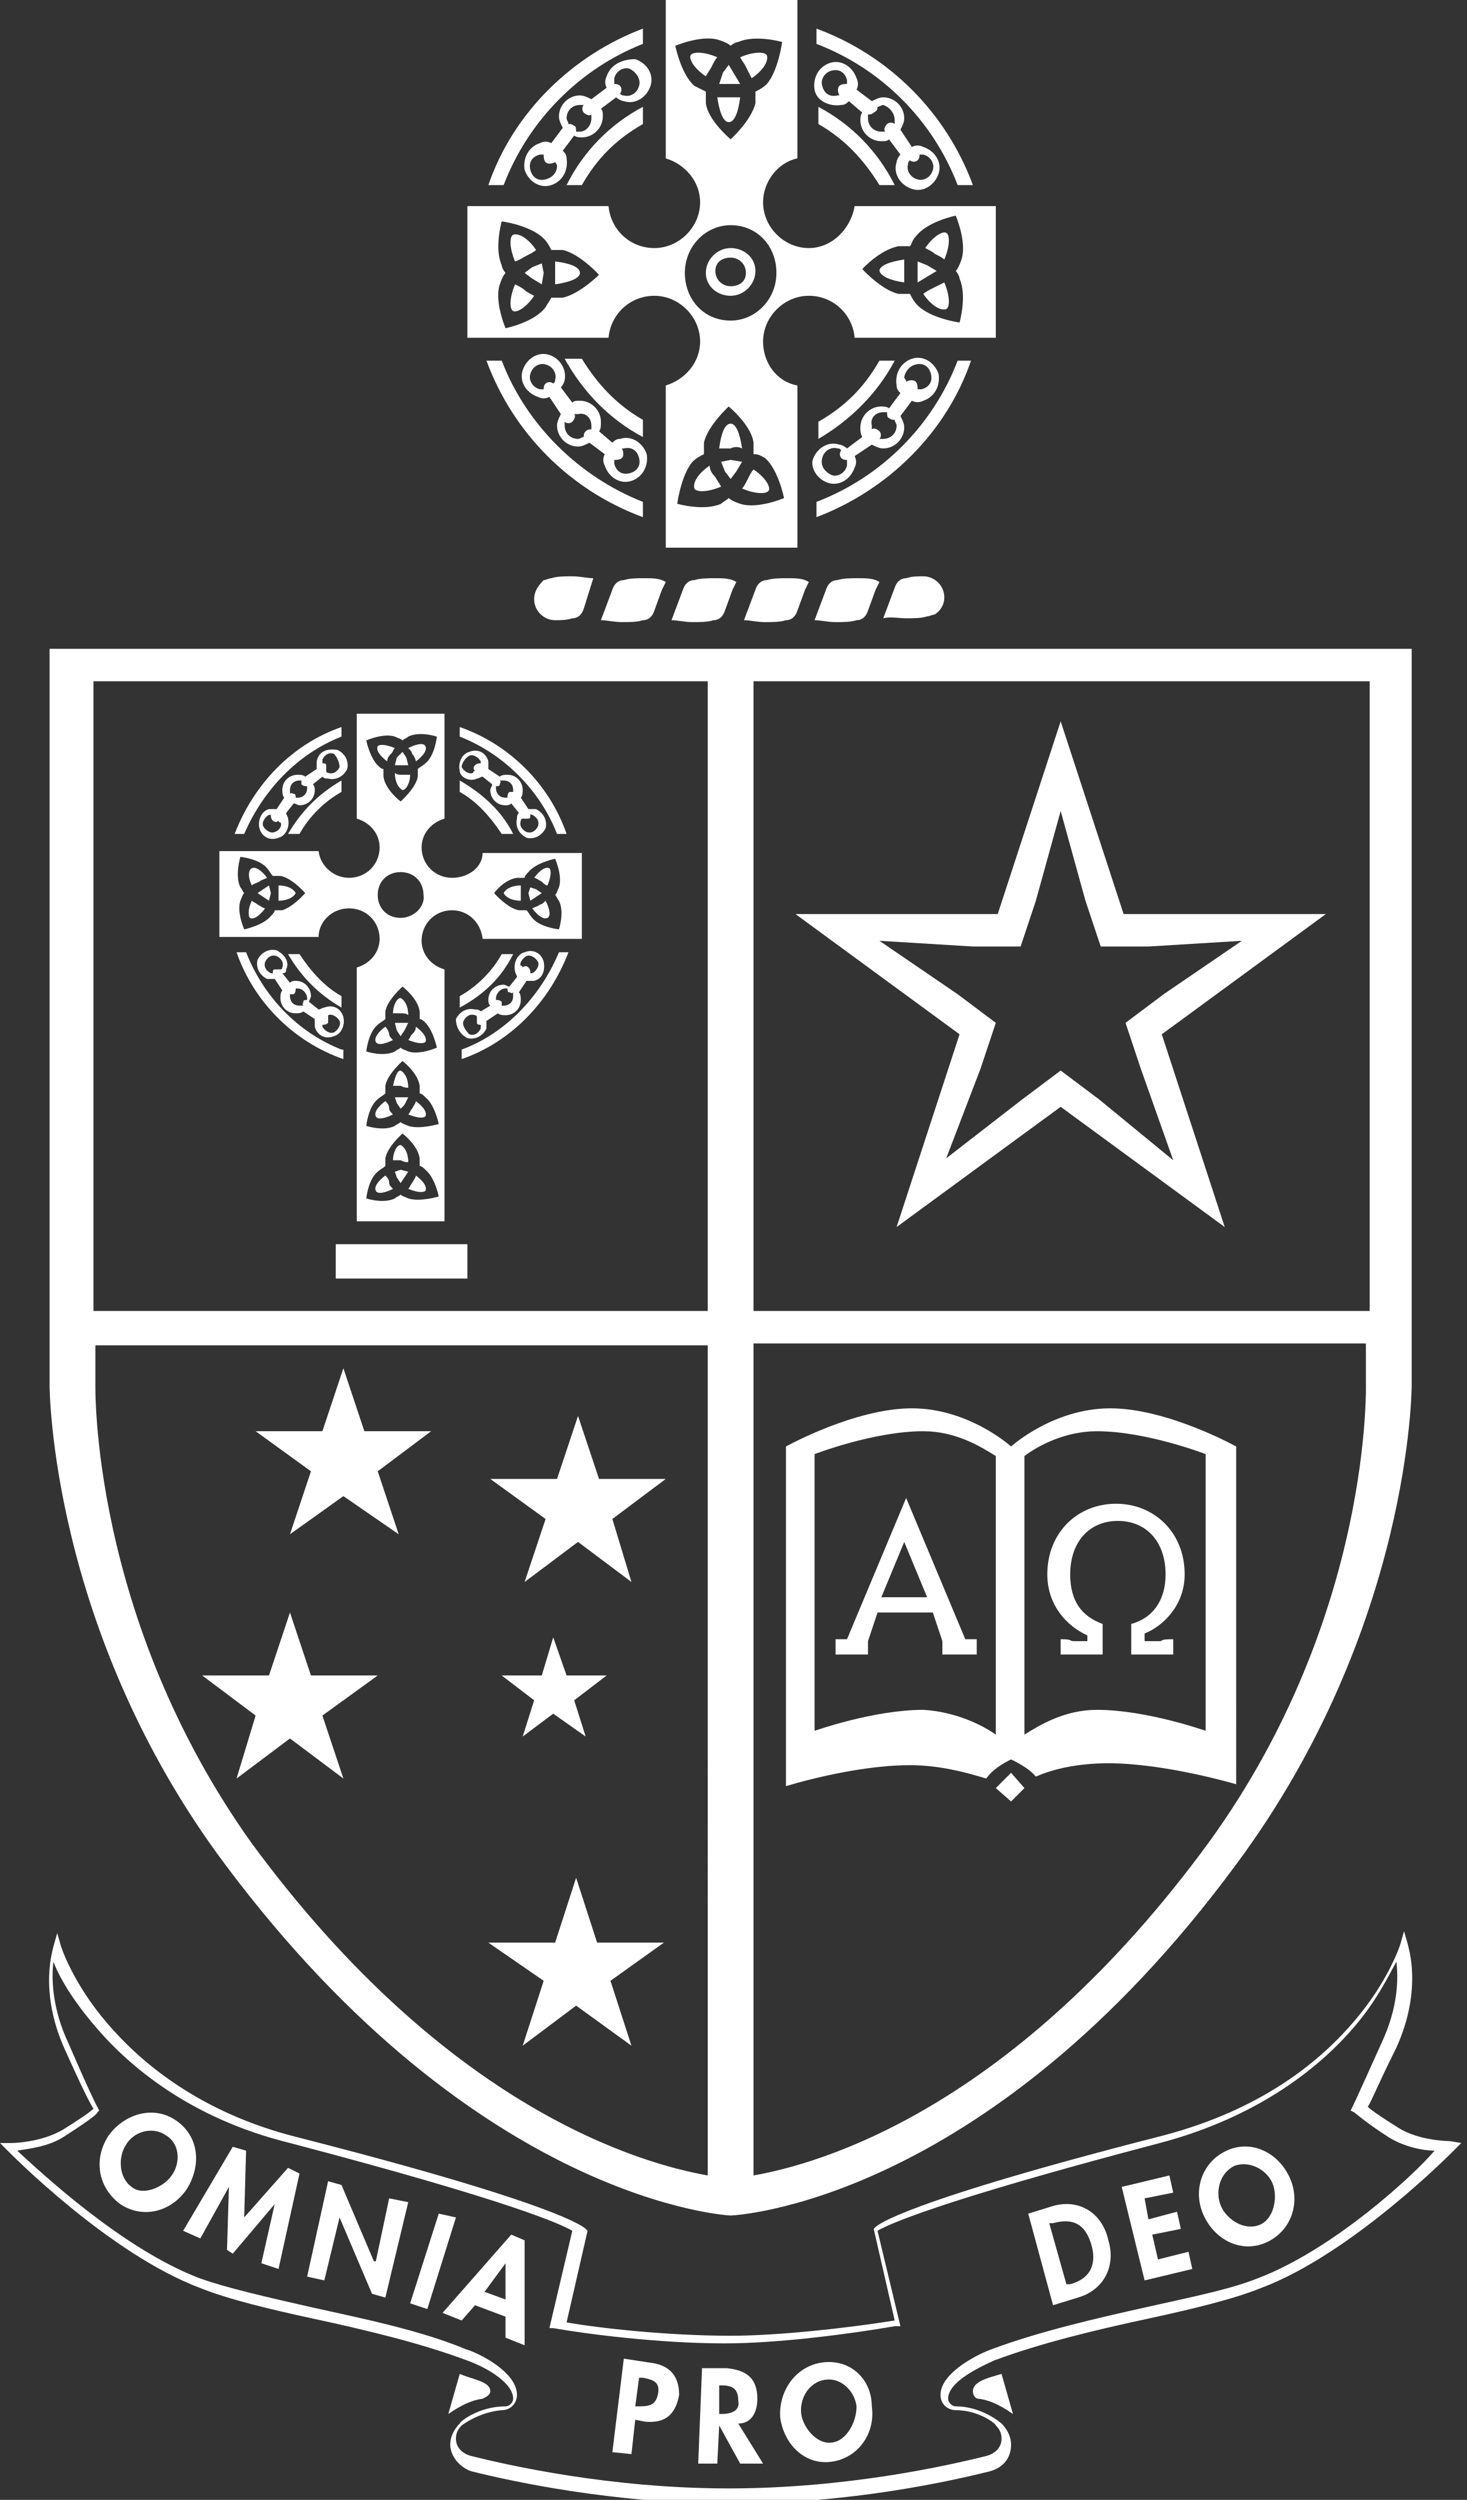 <?xml version="1.0" encoding="UTF-8"?>
<svg xmlns="http://www.w3.org/2000/svg" xmlns:xlink="http://www.w3.org/1999/xlink" version="1.1" id="Layer_1" x="0px" y="0px" viewBox="0 0 76.9 131" style="enable-background:new 0 0 76.9 131;" xml:space="preserve">
<rect x="0" y="0" width="76.9" height="131" fill="#333333" stroke="none"/>
<style type="text/css">
	.st0{fill-rule:evenodd;clip-rule:evenodd;fill:#FFFFFF;}
</style>
<g id="Homepage" transform="translate(-958, -8379)">
	<g id="Group-48" transform="translate(0, 5471)">
		<g id="Group" transform="translate(0, 2371)">
			<g id="Page-1" transform="translate(958, 537)">
				<path id="Fill-1" class="st0" d="M53.7,90.9c0.8-0.5,2.1-1.3,3.8-1.3c2.6,0,5.7,1.1,5.7,1.1V76.2c0,0-3.1-1.2-5.7-1.2      c-1.6,0-3,0.7-3.8,1.3V90.9z M52.2,90.9V76.3c-0.8-0.5-2.1-1.3-3.8-1.3c-2.6,0-5.7,1.2-5.7,1.2v14.5c0,0,3.1-1.1,5.7-1.1      C50.1,89.7,51.5,90.4,52.2,90.9z M64.8,93.5c0,0-3.7-1.1-6.7-1.1c-1.6,0-2.9,0.3-3.8,0.7c-0.4-0.5-1.3-0.9-1.3-0.9      s-0.9,0.4-1.3,1c-1-0.3-2.4-0.7-4-0.7c-3,0-6.5,1.1-6.5,1.1V75.8c0,0,3.6-2,6.6-2c3,0,5.2,2,5.2,2s2.2-2,5.2-2c3,0,6.6,2,6.6,2      V93.5z"></path>
				<path id="Fill-3" class="st0" d="M65.9,119.4c-1.5,0.6-3.6,1-5.8,1.5c-2.7,0.6-5.7,1.3-8.1,2.2c-0.6,0.2-2.7,1.2-2.7,2.4      c0,0.5,0.4,0.8,0.8,0.8c1.2,0,2.1,0.7,2.1,0.8c0.2,0.2,0.3,0.4,0.3,0.7c0,0.5-0.4,0.8-0.8,0.9c-2,0.5-7.3,1.7-13.5,1.7      c-6.2,0-11.5-1.2-13.5-1.7c-0.4-0.1-0.8-0.4-0.8-0.9c0-0.3,0.1-0.5,0.3-0.7c0,0,0.9-0.7,2.1-0.8c0.5,0,0.8-0.4,0.8-0.8      c0-1.2-2-2.2-2.7-2.4c-2.4-1-5.4-1.6-8.1-2.2c-2.2-0.5-4.4-1-5.8-1.5c-4-1.5-8.3-5.5-9.6-6.7c0.6-0.1,1.6-0.2,2.4-0.7      c1.1-0.7,1.8-1.2,1.8-1.3l0.1-0.1l-0.1-0.2c0,0-0.2-0.3-1.5-3.3c-0.9-1.9-0.9-3.5-0.8-4.3c0.3,0.8,1,2,2.2,3.4      c1.7,2,4.9,4.8,10.2,6.1c11.8,3.1,14.3,4.3,14.8,4.6l-1.2,5.1l0.2,0c1.7,0.3,5.5,0.8,9,0.8c2.8,0,6.6-0.5,8.9-0.9l0.3,0l-1.2-5      c0.5-0.3,3-1.5,14.8-4.6c5.3-1.4,8.5-4.1,10.2-6.1c1.2-1.4,1.8-2.7,2.2-3.4c0.1,0.9,0.1,2.4-0.8,4.3c-1.3,2.9-1.5,3.3-1.5,3.3      l-0.1,0.2l0.2,0.1c0,0,0.7,0.6,1.8,1.3c0.8,0.5,1.8,0.7,2.4,0.7C74.2,113.9,69.9,117.9,65.9,119.4L65.9,119.4z M76,112.2      c0,0-1.6,0-2.7-0.7c-0.8-0.5-1.4-0.9-1.6-1.1c0.2-0.3,0.5-1.1,1.5-3.1c1.4-3.1,0.6-5.3,0.6-5.4l-0.2-0.7l-0.2,0.7      c0,0-0.6,1.9-2.4,4c-1.7,2-4.7,4.6-10,6c-13.7,3.5-15,4.7-15.1,4.8l-0.1,0.1l1.1,4.8c-2.5,0.4-6.1,0.8-8.6,0.8      c-3.3,0-6.9-0.4-8.6-0.7l1.1-4.8l-0.1-0.1c-0.1-0.1-1.4-1.3-15.1-4.8c-5.2-1.3-8.3-4-10-6c-1.8-2.1-2.4-4-2.4-4l-0.2-0.7      l-0.2,0.7c0,0.1-0.8,2.3,0.6,5.4c0.9,2,1.3,2.8,1.5,3.1c-0.2,0.2-0.8,0.6-1.6,1.1c-1.2,0.7-2.7,0.7-2.7,0.7l-0.6,0l0.4,0.4      c0.1,0.1,5.3,5.4,10.1,7.2c1.5,0.6,3.6,1.1,5.9,1.6c2.8,0.6,5.7,1.3,8.1,2.2c1.1,0.4,2.4,1.2,2.4,2c0,0.2-0.2,0.4-0.4,0.4      c-1.4,0-2.4,0.8-2.4,0.9c-0.3,0.3-0.5,0.7-0.5,1.1c0,0.6,0.5,1.2,1.1,1.4c2,0.5,7.4,1.7,13.6,1.7c6.3,0,11.6-1.2,13.6-1.7      c0.7-0.2,1.1-0.7,1.1-1.4c0-0.4-0.2-0.8-0.5-1.1c0,0-1-0.9-2.4-0.9c-0.2,0-0.4-0.2-0.4-0.4c0-0.8,1.3-1.5,2.4-2      c2.4-0.9,5.3-1.6,8.1-2.2c2.3-0.5,4.4-1,5.9-1.6c4.8-1.8,10.1-7.2,10.1-7.2l0.4-0.4L76,112.2z"></path>
				<path id="Fill-6" class="st0" d="M46.2,83.7l1.2-2.9l1.2,2.9H46.2z M44.4,85.9h-0.6v0.8h1.7V86l0.5-1.5h2.9l0.5,1.5v0.7h1.8      v-0.8h-0.6l-3.1-7.4L44.4,85.9z"></path>
				<polygon id="Fill-8" class="st0" points="29.7,87.8 29,85.8 28.4,87.8 26.3,87.8 28,89.1 27.4,91 29,89.8 30.7,91 30.1,89.1       31.8,87.8     "></polygon>
				<path id="Fill-10" class="st0" d="M59,53.6l0.8,2.4l1.7,4.8l-3.9-3.2l-2-1.5l-2,1.5l-4,3.1l1.8-4.7l0.8-2.4l-2-1.5l-4.1-2.8      l4.9,0.3l2.5,0l0.8-2.4l1.3-4.7l1.3,4.7l0.8,2.4h2.5l4.9-0.3L61,52.1L59,53.6z M58.9,47.9l-3.3-10.1l-3.3,10.1l-10.6,0l8.6,6.3      L47,64.3l8.6-6.3l8.6,6.3l-3.3-10.1l8.6-6.3H58.9z"></path>
				<polygon id="Fill-12" class="st0" points="52.2,93.7 53,94.4 53.7,93.7 53,92.9     "></polygon>
				<path id="Fill-14" class="st0" d="M47.5,32.4c0.4,0,0.8,0,1.1-0.1c0.1,0,0.3-0.1,0.4-0.1c0.3-0.2,0.5-0.5,0.5-0.9      c0-0.6-0.5-1.1-1.1-1.1c-0.3,0-0.6,0-0.9,0.1c-0.3,0-0.5,0.2-0.6,0.5l0,0v0l-0.6,1.6h0l0,0C46.7,32.3,47.1,32.4,47.5,32.4"></path>
				<path id="Fill-16" class="st0" d="M33.8,30.3c-0.4,0-0.8,0-1.1,0.1c-0.3,0-0.5,0.2-0.6,0.5l0,0v0l-0.6,1.6h0l0,0      c0.3,0,0.7,0.1,1.1,0.1c0.4,0,0.8,0,1.1-0.1c0.3,0,0.5-0.2,0.6-0.5l0.4-1.1c0,0,0,0,0,0l0.2-0.4h0l0,0      C34.6,30.3,34.2,30.3,33.8,30.3"></path>
				<path id="Fill-18" class="st0" d="M37.5,30.3c-0.4,0-0.8,0-1.1,0.1c-0.3,0-0.5,0.2-0.6,0.5l0,0v0l-0.6,1.6h0l0,0      c0.3,0,0.7,0.1,1.1,0.1c0.4,0,0.8,0,1.1-0.1c0.3,0,0.5-0.2,0.6-0.5l0.4-1.1c0,0,0,0,0,0l0.2-0.4h0l0,0      C38.3,30.3,37.9,30.3,37.5,30.3"></path>
				<path id="Fill-20" class="st0" d="M41.3,30.3c-0.4,0-0.8,0-1.1,0.1c-0.3,0-0.5,0.2-0.6,0.5l0,0v0l-0.6,1.6h0l0,0      c0.3,0,0.7,0.1,1.1,0.1c0.4,0,0.8,0,1.1-0.1c0.3,0,0.5-0.2,0.6-0.5l0.4-1.1c0,0,0,0,0,0l0.2-0.4h0l0,0      C42.1,30.3,41.7,30.3,41.3,30.3"></path>
				<path id="Fill-22" class="st0" d="M45,30.3c-0.4,0-0.8,0-1.1,0.1c-0.3,0-0.5,0.2-0.6,0.5l0,0v0l-0.6,1.6h0l0,0      c0.3,0,0.7,0.1,1.1,0.1c0.4,0,0.8,0,1.1-0.1c0.3,0,0.5-0.2,0.6-0.5l0.4-1.1c0,0,0,0,0,0l0.2-0.4h0l0,0      C45.8,30.3,45.4,30.3,45,30.3"></path>
				<path id="Fill-24" class="st0" d="M31.1,30.3L31.1,30.3L31.1,30.3c-0.3,0-0.7-0.1-1.1-0.1c-0.4,0-0.8,0-1.1,0.1      c-0.1,0-0.3,0.1-0.4,0.1C28.2,30.7,28,31,28,31.4c0,0.6,0.5,1.1,1.1,1.1c0.3,0,0.6,0,0.9-0.1c0.3,0,0.5-0.2,0.6-0.5l0,0v0      L31.1,30.3z"></path>
				<path id="Fill-26" class="st0" d="M62.1,82.5c0-2.2-1.6-3.7-3.6-3.7c-2,0-3.6,1.5-3.6,3.7c0,1.6,1,2.7,2.1,3.2V86      c-0.1,0-0.7,0-0.7,0c-0.3,0,0-0.1-0.7-0.1v0.8h2.2v-1.6c-1.1-0.4-1.7-1.2-1.7-2.6c0-1.7,1-2.8,2.5-2.8c1.5,0,2.5,1.1,2.5,2.8      c0,1.4-0.7,2.3-1.8,2.6v1.6h2.2v-0.8c-0.8,0-0.5,0.1-0.7,0.1c-0.1,0-0.6,0-0.8,0v-0.4C61,85.2,62.1,84.1,62.1,82.5"></path>
				<polygon id="Fill-28" class="st0" points="15.2,80.4 18,78.4 20.9,80.4 19.8,77.1 22.6,75 19.1,75 18,71.7 16.9,75 13.4,75       16.3,77.1     "></polygon>
				<polygon id="Fill-30" class="st0" points="27.5,82.9 30.3,80.8 33.1,82.9 32.1,79.6 34.9,77.5 31.4,77.5 30.3,74.2 29.2,77.5       25.7,77.5 28.6,79.6     "></polygon>
				<polygon id="Fill-32" class="st0" points="15.2,91.1 18,93.2 16.9,89.9 19.8,87.8 16.3,87.8 15.2,84.5 14.1,87.8 10.6,87.8       13.4,89.9 12.4,93.2     "></polygon>
				<polygon id="Fill-34" class="st0" points="27.4,107.2 30.2,105.1 33.1,107.2 32,103.8 34.8,101.8 31.3,101.8 30.2,98.4       29.1,101.8 25.6,101.8 28.5,103.8     "></polygon>
				<path id="Fill-36" class="st0" d="M25.7,125.3c0-0.5-0.9-0.6-1.6-0.9l-0.6,2.1c0.3-0.2,1-0.7,1.8-0.8      C25.5,125.6,25.7,125.5,25.7,125.3"></path>
				<path id="Fill-38" class="st0" d="M51,125.3c0,0.2,0.1,0.4,0.3,0.4c0.8,0.1,1.5,0.6,1.8,0.8l-0.6-2.1      C51.8,124.6,51,124.8,51,125.3"></path>
				<path id="Fill-40" class="st0" d="M38.3,13.5c0.4,0,0.8,0.3,0.8,0.8S38.7,15,38.3,15c-0.4,0-0.8-0.3-0.8-0.8      S37.9,13.5,38.3,13.5 M38.3,15.5c0.7,0,1.3-0.6,1.3-1.3S39,13,38.3,13c-0.7,0-1.3,0.6-1.3,1.3S37.6,15.5,38.3,15.5"></path>
				<path id="Fill-42" class="st0" d="M33.5,4.5C33.4,4.9,33,5.1,32.7,5c-0.1,0-0.1,0-0.2-0.1c0.1-0.1,0.1-0.3,0-0.4      c-0.1-0.1-0.2-0.1-0.3-0.1c0-0.1,0-0.2,0-0.3c0.1-0.4,0.5-0.6,0.8-0.5C33.4,3.8,33.6,4.2,33.5,4.5 M30.4,6.9c-0.1,0-0.1,0-0.2,0      c0-0.1,0-0.3-0.1-0.3c-0.1-0.1-0.2-0.1-0.3-0.1c0-0.1-0.1-0.2-0.1-0.3c0-0.4,0.3-0.7,0.7-0.7c0.1,0,0.1,0,0.2,0      c-0.1,0.1-0.1,0.3,0,0.4c0.1,0.1,0.3,0.2,0.4,0.1c0,0.1,0,0.1,0,0.2C31,6.6,30.7,6.9,30.4,6.9 M28.6,9.4      c-0.4,0.1-0.7-0.1-0.8-0.5c-0.1-0.4,0.1-0.7,0.5-0.8c0.1,0,0.1,0,0.2,0c0,0.1,0,0.3,0.1,0.4c0.1,0.1,0.3,0.1,0.5,0      c0,0,0.1,0.1,0.1,0.2C29.2,9,29,9.3,28.6,9.4 M31.8,4c-0.1,0.2-0.1,0.4,0,0.6l-0.8,0.6c-0.2-0.1-0.4-0.2-0.6-0.2      c-0.6,0-1.1,0.5-1.1,1.1c0,0.2,0.1,0.4,0.2,0.6l-0.6,0.8c-0.2-0.1-0.4-0.1-0.6,0c-0.6,0.2-0.9,0.8-0.8,1.4      c0.2,0.6,0.8,1,1.4,0.8c0.6-0.2,0.9-0.8,0.8-1.4c0-0.2-0.1-0.3-0.2-0.4l0.6-0.8c0.1,0.1,0.3,0.1,0.4,0.1c0.6,0,1.1-0.5,1.1-1.1      c0-0.2,0-0.3-0.1-0.4l0.8-0.6c0.1,0.1,0.3,0.2,0.4,0.2c0.6,0.2,1.2-0.2,1.4-0.8c0.2-0.6-0.2-1.2-0.8-1.4C32.6,3.1,32,3.4,31.8,4      "></path>
				<path id="Fill-44" class="st0" d="M29.7,9.7h0.8c0.8-1.4,1.8-2.4,3.2-3.2V5.6C32,6.5,30.6,7.9,29.7,9.7"></path>
				<path id="Fill-46" class="st0" d="M33.7,2.3V1.5c-3.7,1.4-6.8,4.4-8.1,8.2h0.8C27.7,6.3,30.4,3.6,33.7,2.3"></path>
				<path id="Fill-48" class="st0" d="M43.6,3.7c0.4-0.1,0.7,0.1,0.8,0.5c0,0.1,0,0.1,0,0.2c-0.1,0-0.3,0-0.4,0.1      c-0.1,0.1-0.1,0.3,0,0.5C44,5,44,5,43.9,5c-0.4,0.1-0.7-0.1-0.8-0.5C43,4.2,43.2,3.8,43.6,3.7 M46.9,6.3c0,0.1,0,0.1,0,0.2      c-0.1-0.1-0.3-0.1-0.4,0c-0.1,0.1-0.2,0.3-0.1,0.4c-0.1,0-0.1,0-0.2,0c-0.4,0-0.7-0.3-0.7-0.7c0-0.1,0-0.1,0-0.2      c0.1,0,0.2,0,0.3-0.1C46,5.8,46,5.7,46,5.6c0.1,0,0.2-0.1,0.3-0.1C46.6,5.6,46.9,5.9,46.9,6.3 M48.4,8.1      c0.4,0.1,0.6,0.5,0.5,0.8c-0.1,0.4-0.5,0.6-0.8,0.5c-0.4-0.1-0.6-0.5-0.5-0.8c0-0.1,0-0.1,0.1-0.2c0.1,0.1,0.3,0.1,0.4,0      c0.1-0.1,0.1-0.2,0.1-0.3C48.2,8.1,48.3,8.1,48.4,8.1 M44.1,5.5c0.2,0,0.3-0.1,0.4-0.2l0.7,0.6c-0.1,0.1-0.1,0.3-0.1,0.4      c0,0.6,0.5,1.1,1.1,1.1c0.2,0,0.3,0,0.4-0.1l0.6,0.8c-0.1,0.1-0.2,0.3-0.2,0.4c-0.2,0.6,0.2,1.2,0.8,1.4      c0.6,0.2,1.2-0.2,1.4-0.8c0.2-0.6-0.2-1.2-0.8-1.4c-0.2-0.1-0.4-0.1-0.6,0l-0.6-0.9c0.1-0.2,0.2-0.4,0.2-0.6      c0-0.6-0.5-1.1-1.1-1.1c-0.2,0-0.4,0.1-0.6,0.2l-0.8-0.6c0.1-0.2,0.1-0.4,0-0.6c-0.2-0.6-0.8-1-1.4-0.8      c-0.6,0.2-0.9,0.8-0.8,1.4C42.8,5.3,43.5,5.6,44.1,5.5"></path>
				<path id="Fill-50" class="st0" d="M42.9,5.6v0.9c1.4,0.8,2.4,1.9,3.2,3.2h0.8C46,7.9,44.6,6.5,42.9,5.6"></path>
				<path id="Fill-52" class="st0" d="M50.2,9.7H51c-1.4-3.8-4.4-6.8-8.2-8.2v0.8C46.2,3.6,48.9,6.3,50.2,9.7"></path>
				<path id="Fill-54" class="st0" d="M43.1,24c0.1-0.4,0.5-0.6,0.8-0.5c0.1,0,0.1,0,0.2,0.1c-0.1,0.1-0.1,0.3,0,0.4      c0.1,0.1,0.2,0.1,0.3,0.1c0,0.1,0,0.2,0,0.3c-0.1,0.4-0.5,0.6-0.8,0.5C43.2,24.7,43,24.4,43.1,24 M46.3,21.6c0.1,0,0.1,0,0.2,0      c0,0.1,0,0.3,0.1,0.3c0.1,0.1,0.2,0.1,0.3,0.1c0,0.1,0.1,0.2,0.1,0.3c0,0.4-0.3,0.7-0.7,0.7c-0.1,0-0.1,0-0.2,0      c0.1-0.1,0.1-0.3,0-0.4c-0.1-0.1-0.3-0.2-0.4-0.1c0-0.1,0-0.1,0-0.2C45.6,21.9,45.9,21.6,46.3,21.6 M48,19.1      c0.4-0.1,0.7,0.1,0.8,0.5c0.1,0.4-0.1,0.7-0.5,0.8c-0.1,0-0.1,0-0.2,0c0-0.1,0-0.3-0.1-0.4c-0.1-0.1-0.3-0.1-0.5,0      c0,0,0-0.1-0.1-0.2C47.4,19.6,47.6,19.2,48,19.1 M43.4,25.3c0.6,0.2,1.2-0.2,1.4-0.8c0.1-0.2,0.1-0.4,0-0.6l0.9-0.6      c0.2,0.1,0.4,0.2,0.6,0.2c0.6,0,1.1-0.5,1.1-1.1c0-0.2-0.1-0.4-0.2-0.6l0.6-0.8c0.2,0.1,0.4,0.1,0.6,0c0.6-0.2,0.9-0.8,0.8-1.4      c-0.2-0.6-0.8-1-1.4-0.8c-0.6,0.2-0.9,0.8-0.8,1.4c0,0.2,0.1,0.3,0.2,0.4l-0.6,0.8c-0.1-0.1-0.3-0.1-0.4-0.1      c-0.6,0-1.1,0.5-1.1,1.1c0,0.2,0,0.3,0.1,0.5l-0.8,0.6c-0.1-0.1-0.3-0.2-0.4-0.2c-0.6-0.2-1.2,0.2-1.4,0.8      C42.5,24.5,42.8,25.1,43.4,25.3"></path>
				<path id="Fill-56" class="st0" d="M46.9,18.9h-0.8c-0.8,1.4-1.8,2.4-3.2,3.2v0.9C44.6,22,46,20.6,46.9,18.9"></path>
				<path id="Fill-58" class="st0" d="M50.2,18.9c-1.3,3.4-4,6.1-7.4,7.4v0.8c3.7-1.4,6.8-4.4,8.1-8.2H50.2z"></path>
				<path id="Fill-60" class="st0" d="M31,22.3c0,0.1,0,0.1,0,0.2c-0.1,0-0.2,0-0.3,0.1c-0.1,0.1-0.1,0.2-0.1,0.3      c-0.1,0-0.2,0.1-0.3,0.1c-0.4,0-0.7-0.3-0.7-0.7c0-0.1,0-0.1,0-0.2c0.1,0.1,0.3,0.1,0.4,0c0.1-0.1,0.2-0.3,0.1-0.4      c0.1,0,0.1,0,0.2,0C30.7,21.6,31,21.9,31,22.3 M32.7,23.5c0.4-0.1,0.7,0.1,0.8,0.5c0.1,0.4-0.1,0.7-0.5,0.8      c-0.4,0.1-0.7-0.1-0.8-0.5c0-0.1,0-0.1,0-0.2c0.1,0,0.3,0,0.4-0.1c0.1-0.1,0.1-0.3,0-0.5C32.6,23.5,32.6,23.5,32.7,23.5       M28.3,20.4c-0.4-0.1-0.6-0.5-0.5-0.8c0.1-0.4,0.5-0.6,0.8-0.5c0.4,0.1,0.6,0.5,0.5,0.8c0,0.1,0,0.1-0.1,0.2      c-0.1-0.1-0.3-0.1-0.4,0c-0.1,0.1-0.1,0.2-0.1,0.3C28.4,20.4,28.3,20.4,28.3,20.4 M28.8,18.6c-0.6-0.2-1.2,0.2-1.4,0.8      c-0.2,0.6,0.2,1.2,0.8,1.4c0.2,0.1,0.4,0.1,0.6,0l0.6,0.9c-0.1,0.2-0.2,0.4-0.2,0.6c0,0.6,0.5,1.1,1.1,1.1      c0.2,0,0.4-0.1,0.6-0.2l0.8,0.6c-0.1,0.2-0.1,0.4,0,0.6c0.2,0.6,0.8,1,1.4,0.8c0.6-0.2,0.9-0.8,0.8-1.4c-0.2-0.6-0.8-1-1.4-0.8      c-0.2,0-0.3,0.1-0.4,0.2l-0.7-0.6c0.1-0.1,0.1-0.3,0.1-0.5c0-0.6-0.5-1.1-1.1-1.1c-0.2,0-0.3,0-0.4,0.1l-0.6-0.8      c0.1-0.1,0.2-0.3,0.2-0.4C29.7,19.4,29.4,18.8,28.8,18.6"></path>
				<path id="Fill-62" class="st0" d="M33.7,22.9v-0.9c-1.4-0.8-2.4-1.9-3.2-3.2h-0.9C30.6,20.6,32,22,33.7,22.9"></path>
				<path id="Fill-64" class="st0" d="M33.7,26.3c-3.3-1.3-6.1-4-7.4-7.4h-0.8c1.4,3.8,4.4,6.8,8.2,8.2V26.3z"></path>
				<path id="Fill-66" class="st0" d="M9,114c-0.4,0.6-1.5,1.1-2.1,0.6c-0.7-0.5-0.7-1.6-0.3-2.2c0.4-0.7,1.4-1,2.1-0.5      C9.4,112.3,9.5,113.3,9,114 M9.2,111.1c-1.2-0.8-2.7-0.3-3.5,0.8c-0.8,1.2-0.6,2.7,0.6,3.6c1.2,0.8,2.7,0.4,3.5-0.8      C10.6,113.4,10.4,111.9,9.2,111.1"></path>
				<polygon id="Fill-68" class="st0" points="12.8,116.2 12.9,112.7 12.2,112.5 9.6,116.9 10.5,117.3 12,114.6 12,114.6       11.9,117.9 12.2,118.1 14.4,115.5 14.4,115.5 13.7,118.6 14.6,118.9 15.7,113.9 15.1,113.6     "></polygon>
				<polygon id="Fill-70" class="st0" points="19.7,118.5 19.6,118.5 17.9,114.5 17.2,114.3 16.1,119.3 17,119.5 17.8,116.2       17.8,116.2 19.5,120.2 20.2,120.4 21.4,115.4 20.4,115.2     "></polygon>
				<polygon id="Fill-72" class="st0" points="23,116 21.5,120.7 22.4,121 23.9,116.2     "></polygon>
				<path id="Fill-74" class="st0" d="M26.5,120.5l-1.1-0.4l1.1-1.5l0,0L26.5,120.5z M26.8,117.1l-3.6,4.1l1,0.4l0.7-0.8l1.6,0.6      l0,1.1l1,0.4l0-5.5L26.8,117.1z"></path>
				<path id="Fill-76" class="st0" d="M56.1,119.7l-0.2,0l-0.9-3.2l0.2,0c1.1-0.3,1.7,0.1,2,1.1C57.5,118.6,57.2,119.4,56.1,119.7       M55.2,115.6l-1.3,0.4l1.3,4.8l1.3-0.4c1.4-0.4,2-1.7,1.6-3C57.8,116,56.6,115.2,55.2,115.6"></path>
				<polygon id="Fill-78" class="st0" points="60.7,118.4 60.4,117.1 61.9,116.8 61.7,115.9 60.2,116.3 60,115.2 61.5,114.9       61.3,114 58.8,114.6 60,119.5 62.5,118.9 62.3,118     "></polygon>
				<path id="Fill-80" class="st0" d="M66,116.6c-0.8,0.3-1.7-0.3-2-1c-0.3-0.7-0.1-1.7,0.7-2.1c0.8-0.3,1.7,0.2,2,0.9      C67,115.1,66.8,116.3,66,116.6 M64.3,112.7c-1.3,0.6-1.8,2.1-1.2,3.4c0.6,1.3,2,2,3.3,1.4c1.3-0.6,1.8-2.1,1.2-3.4      C67,112.8,65.6,112.1,64.3,112.7"></path>
				<path id="Fill-82" class="st0" d="M34.5,125.4c-0.1,0.6-0.4,0.7-1,0.7l-0.2,0l0.2-1.5l0.2,0C34.2,124.7,34.6,124.8,34.5,125.4       M34,123.8l-1.3-0.2l-0.6,4.9l1,0.1l0.2-1.8l0.5,0.1c1,0.1,1.6-0.3,1.8-1.4C35.6,124.4,35,123.9,34,123.8"></path>
				<path id="Fill-84" class="st0" d="M37.8,126.5l-0.1,0l0-1.5l0.1,0c0.5,0,0.9,0.1,0.9,0.8C38.8,126.3,38.4,126.5,37.8,126.5       M39.7,125.7c0-1.1-0.6-1.5-1.6-1.6l-1.3,0l-0.2,5l1,0l0.1-2l0,0l1.1,2l1.2,0l-1.3-2.1C39.4,127,39.7,126.4,39.7,125.7"></path>
				<path id="Fill-86" class="st0" d="M43.6,128c-0.8,0.1-1.5-0.8-1.6-1.5c-0.1-0.8,0.4-1.7,1.3-1.8c0.8-0.1,1.5,0.6,1.6,1.4      C44.9,126.9,44.4,127.9,43.6,128 M43.1,123.8c-1.4,0.2-2.3,1.5-2.2,2.9c0.2,1.4,1.3,2.5,2.7,2.3c1.4-0.2,2.3-1.5,2.1-2.9      C45.7,124.7,44.6,123.6,43.1,123.8"></path>
				<polygon id="Fill-88" class="st0" points="17.6,67 24.5,67 24.5,65.2 17.6,65.2     "></polygon>
				<path id="Fill-90" class="st0" d="M17.8,40.2c-0.1,0.2-0.3,0.4-0.6,0.3c0,0-0.1,0-0.1-0.1c0-0.1,0-0.2,0-0.3      c0-0.1-0.1-0.1-0.2-0.1c0-0.1,0-0.1,0-0.2c0.1-0.2,0.3-0.4,0.6-0.3C17.7,39.7,17.8,40,17.8,40.2 M15.6,41.8c0,0-0.1,0-0.1,0      c0-0.1,0-0.2-0.1-0.2c-0.1,0-0.1-0.1-0.2,0c0-0.1,0-0.1,0-0.2c0-0.3,0.2-0.5,0.5-0.5c0.1,0,0.1,0,0.1,0c0,0.1,0,0.2,0,0.2      c0.1,0.1,0.2,0.1,0.3,0.1c0,0,0,0.1,0,0.1C16.1,41.6,15.9,41.8,15.6,41.8 M14.4,43.6c-0.2,0.1-0.5-0.1-0.6-0.3      c-0.1-0.2,0.1-0.5,0.3-0.6c0,0,0.1,0,0.1,0c0,0.1,0,0.2,0.1,0.3c0.1,0.1,0.2,0.1,0.3,0c0,0,0,0.1,0.1,0.1      C14.8,43.2,14.7,43.5,14.4,43.6 M16.6,39.9c0,0.1,0,0.3,0,0.4L16,40.7c-0.1-0.1-0.3-0.1-0.4-0.1c-0.4,0-0.8,0.3-0.8,0.8      c0,0.1,0,0.3,0.1,0.4l-0.4,0.6c-0.1,0-0.3,0-0.4,0c-0.4,0.1-0.6,0.6-0.5,1c0.1,0.4,0.5,0.7,1,0.5c0.4-0.1,0.6-0.6,0.5-1      c0-0.1-0.1-0.2-0.1-0.3l0.4-0.5c0.1,0,0.2,0.1,0.3,0.1c0.4,0,0.8-0.3,0.8-0.8c0-0.1,0-0.2-0.1-0.3l0.5-0.4      c0.1,0.1,0.2,0.1,0.3,0.1c0.4,0.1,0.8-0.1,1-0.5c0.1-0.4-0.1-0.8-0.5-1C17.1,39.2,16.7,39.4,16.6,39.9"></path>
				<path id="Fill-91" class="st0" d="M15.1,43.7h0.6c0.5-0.9,1.3-1.7,2.2-2.2v-0.6C16.7,41.6,15.8,42.5,15.1,43.7"></path>
				<path id="Fill-92" class="st0" d="M17.9,38.6v-0.5c-2.6,0.9-4.6,3-5.6,5.6h0.5C13.8,41.4,15.6,39.5,17.9,38.6"></path>
				<path id="Fill-93" class="st0" d="M24.6,39.6c0.2-0.1,0.5,0.1,0.6,0.3c0,0,0,0.1,0,0.1c-0.1,0-0.2,0-0.3,0.1      c-0.1,0.1-0.1,0.2,0,0.3c0,0-0.1,0-0.1,0.1c-0.2,0.1-0.5-0.1-0.6-0.3C24.2,40,24.4,39.7,24.6,39.6 M26.9,41.4c0,0.1,0,0.1,0,0.1      c-0.1,0-0.2,0-0.2,0c-0.1,0.1-0.1,0.2-0.1,0.3c0,0-0.1,0-0.1,0c-0.3,0-0.5-0.2-0.5-0.5c0-0.1,0-0.1,0-0.1c0.1,0,0.2,0,0.2-0.1      c0-0.1,0.1-0.1,0-0.2c0.1,0,0.1,0,0.2,0C26.7,40.9,26.9,41.1,26.9,41.4 M27.9,42.7c0.2,0.1,0.4,0.3,0.3,0.6      c-0.1,0.2-0.3,0.4-0.6,0.3c-0.2-0.1-0.4-0.3-0.3-0.6c0,0,0-0.1,0.1-0.1c0.1,0,0.2,0,0.3,0c0.1,0,0.1-0.1,0.1-0.2      C27.8,42.6,27.8,42.7,27.9,42.7 M25,40.8c0.1,0,0.2-0.1,0.3-0.1l0.5,0.4c0,0.1-0.1,0.2-0.1,0.3c0,0.4,0.3,0.8,0.8,0.8      c0.1,0,0.2,0,0.3-0.1l0.4,0.5c-0.1,0.1-0.1,0.2-0.1,0.3c-0.1,0.4,0.1,0.8,0.5,1c0.4,0.1,0.8-0.1,1-0.5c0.1-0.4-0.1-0.8-0.5-1      c-0.1,0-0.3,0-0.4,0l-0.4-0.6c0.1-0.1,0.1-0.3,0.1-0.4c0-0.4-0.3-0.8-0.8-0.8c-0.1,0-0.3,0-0.4,0.1l-0.6-0.4c0-0.1,0-0.3,0-0.4      c-0.1-0.4-0.5-0.7-1-0.5c-0.4,0.1-0.6,0.6-0.5,1C24.1,40.7,24.6,41,25,40.8"></path>
				<path id="Fill-94" class="st0" d="M24.1,40.9v0.6c0.9,0.5,1.6,1.3,2.2,2.2h0.6C26.3,42.5,25.3,41.6,24.1,40.9"></path>
				<path id="Fill-95" class="st0" d="M29.2,43.7h0.5c-0.9-2.6-3-4.7-5.6-5.6v0.5C26.4,39.5,28.3,41.4,29.2,43.7"></path>
				<path id="Fill-96" class="st0" d="M24.3,53.5c0.1-0.2,0.3-0.4,0.6-0.3c0,0,0.1,0,0.1,0.1c0,0.1,0,0.2,0,0.3      c0,0.1,0.1,0.1,0.2,0.1c0,0.1,0,0.1,0,0.2c-0.1,0.2-0.3,0.4-0.6,0.3C24.4,54,24.2,53.7,24.3,53.5 M26.5,51.8c0,0,0.1,0,0.1,0      c0,0.1,0,0.2,0.1,0.2c0.1,0,0.1,0.1,0.2,0c0,0.1,0,0.1,0,0.2c0,0.3-0.2,0.5-0.5,0.5c-0.1,0-0.1,0-0.1,0c0-0.1,0-0.2,0-0.2      c-0.1-0.1-0.2-0.1-0.3-0.1c0,0,0-0.1,0-0.1C26,52.1,26.2,51.8,26.5,51.8 M27.6,50.1c0.2-0.1,0.5,0.1,0.6,0.3      c0.1,0.2-0.1,0.5-0.3,0.6c0,0-0.1,0-0.1,0c0-0.1,0-0.2-0.1-0.3c-0.1-0.1-0.2-0.1-0.3,0c0,0,0-0.1-0.1-0.1      C27.2,50.5,27.4,50.2,27.6,50.1 M24.5,54.4c0.4,0.1,0.8-0.1,1-0.5c0-0.1,0-0.3,0-0.4l0.6-0.4c0.1,0.1,0.3,0.1,0.4,0.1      c0.4,0,0.8-0.3,0.8-0.8c0-0.1,0-0.3-0.1-0.4l0.4-0.6c0.1,0,0.3,0,0.4,0c0.4-0.1,0.6-0.5,0.5-1c-0.1-0.4-0.5-0.7-1-0.5      c-0.4,0.1-0.6,0.6-0.5,1c0,0.1,0.1,0.2,0.1,0.3l-0.4,0.5c-0.1,0-0.2-0.1-0.3-0.1c-0.4,0-0.8,0.3-0.8,0.8c0,0.1,0,0.2,0.1,0.3      L25.2,53c-0.1-0.1-0.2-0.1-0.3-0.1c-0.4-0.1-0.8,0.1-1,0.5C23.9,53.8,24.1,54.2,24.5,54.4"></path>
				<path id="Fill-97" class="st0" d="M26.9,50h-0.6c-0.5,0.9-1.3,1.7-2.2,2.2v0.6C25.4,52.1,26.3,51.2,26.9,50"></path>
				<path id="Fill-98" class="st0" d="M24.2,55v0.5c2.6-0.9,4.6-3,5.6-5.6h-0.5C28.3,52.3,26.4,54.2,24.2,55"></path>
				<path id="Fill-99" class="st0" d="M16.1,52.3c0,0,0,0.1,0,0.1c-0.1,0-0.2,0-0.2,0.1c0,0.1-0.1,0.1,0,0.2c-0.1,0-0.1,0-0.2,0      c-0.3,0-0.5-0.2-0.5-0.5c0-0.1,0-0.1,0-0.1c0.1,0,0.2,0,0.2,0c0.1-0.1,0.1-0.2,0.1-0.3c0,0,0.1,0,0.1,0      C15.9,51.8,16.1,52.1,16.1,52.3 M17.2,53.2c0.2-0.1,0.5,0.1,0.6,0.3c0.1,0.2-0.1,0.5-0.3,0.6c-0.2,0.1-0.5-0.1-0.6-0.3      c0,0,0-0.1,0-0.1c0.1,0,0.2,0,0.3-0.1C17.2,53.4,17.2,53.3,17.2,53.2C17.1,53.2,17.1,53.2,17.2,53.2 M14.2,51      c-0.2-0.1-0.4-0.3-0.3-0.6c0.1-0.2,0.3-0.4,0.6-0.3c0.2,0.1,0.4,0.3,0.3,0.6c0,0,0,0.1-0.1,0.1c-0.1,0-0.2,0-0.3,0      c-0.1,0-0.1,0.1-0.1,0.2C14.3,51,14.2,51,14.2,51 M14.5,49.8c-0.4-0.1-0.8,0.1-1,0.5c-0.1,0.4,0.1,0.8,0.5,1c0.1,0,0.3,0,0.4,0      l0.4,0.6c-0.1,0.1-0.1,0.3-0.1,0.4c0,0.4,0.3,0.8,0.8,0.8c0.1,0,0.3,0,0.4-0.1l0.6,0.4c0,0.1,0,0.3,0,0.4c0.1,0.4,0.5,0.7,1,0.5      c0.4-0.1,0.6-0.6,0.5-1c-0.1-0.4-0.5-0.7-1-0.5c-0.1,0-0.2,0.1-0.3,0.1l-0.5-0.4c0-0.1,0.1-0.2,0.1-0.3c0-0.4-0.3-0.8-0.8-0.8      c-0.1,0-0.2,0-0.3,0.1l-0.4-0.5C15,51,15,50.9,15,50.8C15.2,50.4,14.9,50,14.5,49.8"></path>
				<path id="Fill-100" class="st0" d="M17.9,52.8v-0.6c-0.9-0.5-1.6-1.3-2.2-2.2h-0.6C15.8,51.2,16.7,52.1,17.9,52.8"></path>
				<path id="Fill-101" class="st0" d="M17.9,55c-2.3-0.9-4.1-2.8-5-5.1h-0.5c0.9,2.6,3,4.7,5.6,5.6V55z"></path>
				<path id="Fill-102" class="st0" d="M5,72.5v-2h32.1V114c-3.4-0.6-13.6-3.4-23.9-17.4C4.7,84.7,5,72.5,5,72.5L5,72.5z M4.9,68.7      h32.2v-33H4.9V68.7z M39.5,70.4h32.1v2c0,0,0.4,12.2-8.2,24.1c-10.3,14.1-20.5,16.9-23.9,17.5V70.4z M39.5,68.7h32.3v-33H39.5      V68.7z M38.3,116.1c0,0,13.3-0.5,26.5-18.4C74,85.3,74,72.6,74,72.6V34H2.6v38.6c0,0,0,12.8,9.2,25.1      C25.1,115.5,38.3,116.1,38.3,116.1L38.3,116.1z"></path>
				<path id="Fill-103" class="st0" d="M37.2,24.4c-0.6,0.4-0.9,0.9-0.8,1.2c0.1,0.2,0.7,0.2,1.4-0.1c-0.1-0.2-0.2-0.3-0.3-0.5      C37.3,24.8,37.2,24.6,37.2,24.4"></path>
				<path id="Fill-104" class="st0" d="M37.3,3.5c0.1-0.2,0.2-0.4,0.3-0.5c-0.7-0.3-1.3-0.3-1.4-0.1c-0.1,0.2,0.2,0.7,0.8,1.1      C37.1,3.8,37.2,3.7,37.3,3.5"></path>
				<path id="Fill-105" class="st0" d="M38.9,23.5c-0.1-0.7-0.3-1.3-0.6-1.3c-0.3,0-0.5,0.5-0.6,1.3c0.2,0,0.4,0,0.6,0      C38.5,23.4,38.7,23.4,38.9,23.5"></path>
				<path id="Fill-106" class="st0" d="M39.4,4.1c0.6-0.4,0.9-0.9,0.8-1.2c-0.1-0.2-0.7-0.2-1.4,0.1c0.1,0.2,0.2,0.3,0.3,0.5      C39.2,3.7,39.3,3.9,39.4,4.1"></path>
				<polygon id="Fill-107" class="st0" points="38.8,4.4 38.5,3.9 38.2,3.4 37.9,3.8 37.7,4.4 38.2,4.4     "></polygon>
				<path id="Fill-108" class="st0" d="M27.6,13.4c0.2-0.1,0.4-0.2,0.5-0.3c-0.4-0.6-0.9-0.9-1.2-0.8c-0.2,0.1-0.2,0.7,0.1,1.4      C27.3,13.6,27.4,13.5,27.6,13.4"></path>
				<polygon id="Fill-109" class="st0" points="27.9,14 27.5,14.3 27.9,14.6 28.4,14.9 28.5,14.3 28.4,13.8     "></polygon>
				<path id="Fill-110" class="st0" d="M29.1,13.7c0,0.2,0,0.4,0,0.6c0,0.2,0,0.4,0,0.6c0.7-0.1,1.3-0.3,1.3-0.6      C30.4,14,29.9,13.8,29.1,13.7"></path>
				<path id="Fill-111" class="st0" d="M37.6,5.1c0.1,0.7,0.3,1.3,0.6,1.3c0.3,0,0.5-0.5,0.6-1.3c-0.2,0-0.4,0-0.6,0      C38,5.1,37.8,5.1,37.6,5.1"></path>
				<path id="Fill-112" class="st0" d="M27,14.9c-0.3,0.7-0.3,1.3-0.1,1.4c0.2,0.1,0.7-0.2,1.1-0.8c-0.2-0.1-0.4-0.2-0.5-0.3      C27.4,15.1,27.2,15,27,14.9"></path>
				<path id="Fill-113" class="st0" d="M48.9,15.1c-0.2,0.1-0.4,0.2-0.5,0.3c0.4,0.6,0.9,0.9,1.2,0.8c0.2-0.1,0.2-0.7-0.1-1.4      C49.3,14.9,49.1,15,48.9,15.1"></path>
				<path id="Fill-114" class="st0" d="M47.4,14.8c0-0.2,0-0.4,0-0.6c0-0.2,0-0.4,0-0.6c-0.7,0.1-1.3,0.3-1.3,0.6      C46.2,14.5,46.7,14.7,47.4,14.8"></path>
				<polygon id="Fill-115" class="st0" points="37.8,24.2 38,24.7 38.3,25.1 38.6,24.7 38.9,24.2 38.3,24.1     "></polygon>
				<polygon id="Fill-116" class="st0" points="48.6,14.5 49.1,14.2 48.6,13.9 48.1,13.7 48.1,14.2 48.1,14.8     "></polygon>
				<path id="Fill-117" class="st0" d="M49.5,13.6c0.3-0.7,0.3-1.3,0.1-1.4c-0.2-0.1-0.7,0.2-1.1,0.8c0.2,0.1,0.4,0.2,0.5,0.3      C49.2,13.4,49.4,13.5,49.5,13.6"></path>
				<path id="Fill-118" class="st0" d="M29.5,15.6c-0.2,0-0.4,0-0.6,0c-0.1,0.2-0.2,0.3-0.3,0.5c-0.6,0.8-2.1,1.1-2.1,1.1      s-0.6-1.4-0.3-2.3c0.1-0.3,0.2-0.5,0.3-0.6c-0.1-0.1-0.2-0.3-0.2-0.4c-0.4-0.9,0-2.3,0-2.3s1.5,0.2,2.2,0.9      c0.2,0.2,0.3,0.4,0.4,0.6c0.2,0,0.3,0,0.6,0c0.9,0.2,1.9,1.3,1.9,1.3S30.4,15.4,29.5,15.6 M38.3,11.8c1.4,0,2.4,1.1,2.4,2.5      c0,1.4-1.1,2.5-2.4,2.5c-1.4,0-2.4-1.1-2.4-2.5C35.9,12.9,37,11.8,38.3,11.8 M36.4,4.5c-0.7-0.6-1-2.1-1-2.1s1.4-0.6,2.3-0.3      c0.3,0.1,0.5,0.2,0.6,0.3c0.1-0.1,0.3-0.2,0.4-0.2c0.9-0.4,2.3,0,2.3,0s-0.2,1.5-0.8,2.2c-0.2,0.2-0.4,0.3-0.6,0.4      c0,0.2,0,0.3,0,0.6c-0.2,0.9-1.3,1.9-1.3,1.9s-1.2-1-1.3-1.9c0-0.2,0-0.4,0-0.6C36.8,4.7,36.6,4.6,36.4,4.5 M40.1,24      c0.7,0.6,1,2.1,1,2.1s-1.4,0.6-2.3,0.3c-0.3-0.1-0.5-0.2-0.6-0.3c-0.1,0.1-0.3,0.2-0.4,0.3c-0.9,0.4-2.3,0-2.3,0      s0.2-1.5,0.8-2.2c0.2-0.2,0.4-0.3,0.6-0.4c0-0.2,0-0.3,0-0.6c0.2-0.9,1.3-1.9,1.3-1.9s1.2,1,1.3,1.9c0,0.2,0,0.4,0,0.6      C39.8,23.8,39.9,23.9,40.1,24 M47.1,12.9c0.2,0,0.4,0,0.6,0c0.1-0.1,0.1-0.3,0.3-0.5c0.6-0.8,2.1-1.1,2.1-1.1s0.6,1.4,0.3,2.3      c-0.1,0.3-0.2,0.5-0.3,0.6c0.1,0.1,0.2,0.3,0.2,0.4c0.4,0.9,0,2.3,0,2.3s-1.5-0.2-2.2-0.9c-0.2-0.2-0.3-0.4-0.4-0.6      c-0.2,0-0.3,0-0.6,0c-0.9-0.2-1.9-1.3-1.9-1.3S46.1,13.1,47.1,12.9 M34.3,15.5c1.3,0,2.4,1.1,2.4,2.4c0,1.1-0.8,2-1.8,2.3v8.5      h6.9v-8.5C40.7,20,40,19,40,17.9c0-1.3,1.1-2.4,2.4-2.4c1.3,0,2.3,1,2.4,2.2h7.4v-6.9h-7.4C44.6,12,43.6,13,42.4,13      c-1.3,0-2.4-1.1-2.4-2.4c0-1.1,0.8-2.1,1.8-2.3v-8.4h-6.9v8.4c1,0.3,1.8,1.2,1.8,2.3c0,1.3-1.1,2.4-2.4,2.4      c-1.3,0-2.3-1-2.4-2.2h-7.4v6.9h7.4C32,16.5,33,15.5,34.3,15.5"></path>
				<path id="Fill-119" class="st0" d="M39.2,25.1c-0.1,0.2-0.2,0.4-0.3,0.5c0.7,0.3,1.3,0.3,1.4,0.1c0.1-0.2-0.2-0.7-0.8-1.1      C39.4,24.7,39.3,24.9,39.2,25.1"></path>
				<polygon id="Fill-120" class="st0" points="21.4,40.1 21.3,39.7 21.1,39.4 20.8,39.7 20.7,40.1 21.1,40.1     "></polygon>
				<path id="Fill-121" class="st0" d="M20.5,39.5c0.1-0.1,0.1-0.2,0.2-0.3c-0.5-0.2-0.8-0.2-0.9-0.1c-0.1,0.2,0.1,0.5,0.5,0.8      C20.3,39.7,20.4,39.6,20.5,39.5"></path>
				<path id="Fill-122" class="st0" d="M21.4,60.9c0-0.5-0.2-0.8-0.4-0.9c-0.2,0-0.4,0.4-0.4,0.8c0.1,0,0.3,0,0.4,0      C21.2,60.9,21.3,60.9,21.4,60.9"></path>
				<polygon id="Fill-123" class="st0" points="20.7,61.4 20.8,61.7 21,62 21.2,61.7 21.4,61.4 21,61.3     "></polygon>
				<path id="Fill-124" class="st0" d="M21.4,57c0-0.5-0.2-0.8-0.4-0.9c-0.2,0-0.3,0.4-0.4,0.8c0.1,0,0.3,0,0.4,0      C21.2,57,21.3,57,21.4,57"></path>
				<path id="Fill-125" class="st0" d="M20.2,57.7c-0.4,0.3-0.6,0.6-0.5,0.8c0.1,0.2,0.5,0.1,0.9-0.1c-0.1-0.1-0.2-0.2-0.2-0.3      C20.4,57.9,20.3,57.8,20.2,57.7"></path>
				<path id="Fill-126" class="st0" d="M20.2,61.6c-0.4,0.3-0.6,0.6-0.5,0.8c0.1,0.2,0.5,0.1,0.9-0.1c-0.1-0.1-0.2-0.2-0.2-0.3      C20.4,61.8,20.3,61.7,20.2,61.6"></path>
				<polygon id="Fill-127" class="st0" points="13.8,46.6 13.5,46.8 13.8,47 14.1,47.2 14.2,46.8 14.1,46.4     "></polygon>
				<path id="Fill-128" class="st0" d="M21.8,39.9c0.4-0.3,0.6-0.6,0.5-0.8c-0.1-0.2-0.5-0.1-0.9,0.1c0.1,0.1,0.2,0.2,0.2,0.3      C21.7,39.6,21.8,39.8,21.8,39.9"></path>
				<path id="Fill-129" class="st0" d="M13.6,46.2c0.1-0.1,0.2-0.1,0.4-0.2c-0.3-0.4-0.6-0.6-0.8-0.5C13,45.6,13,46,13.2,46.4      C13.3,46.3,13.4,46.3,13.6,46.2"></path>
				<path id="Fill-130" class="st0" d="M13.2,47.2C13,47.6,13,48,13.1,48.1c0.2,0.1,0.5-0.1,0.8-0.5c-0.1,0-0.2-0.1-0.4-0.2      C13.4,47.3,13.3,47.3,13.2,47.2"></path>
				<path id="Fill-131" class="st0" d="M20.7,40.5c0,0.5,0.2,0.8,0.4,0.9c0.2,0,0.4-0.4,0.4-0.8c-0.1,0-0.3,0-0.4,0      C20.9,40.6,20.8,40.6,20.7,40.5"></path>
				<path id="Fill-132" class="st0" d="M14.6,46.4c0,0.1,0,0.3,0,0.4c0,0.1,0,0.3,0,0.4c0.5,0,0.8-0.2,0.9-0.4      C15.4,46.6,15.1,46.4,14.6,46.4"></path>
				<path id="Fill-133" class="st0" d="M21.8,61.6c0,0.1-0.1,0.2-0.2,0.4c-0.1,0.1-0.1,0.2-0.2,0.3c0.5,0.2,0.8,0.2,0.9,0.1      C22.4,62.2,22.2,61.9,21.8,61.6"></path>
				<polygon id="Fill-134" class="st0" points="28.1,47 28.4,46.8 28.1,46.6 27.8,46.5 27.7,46.8 27.8,47.2     "></polygon>
				<path id="Fill-135" class="st0" d="M27.3,47.2c0-0.1,0-0.3,0-0.4c0-0.1,0-0.3,0-0.4c-0.5,0-0.8,0.2-0.9,0.4      C26.5,47,26.8,47.2,27.3,47.2"></path>
				<polygon id="Fill-136" class="st0" points="20.7,57.5 20.8,57.8 21,58.1 21.2,57.9 21.4,57.5 21,57.5     "></polygon>
				<path id="Fill-137" class="st0" d="M27.1,46c0.2,0,0.3,0,0.4,0c0-0.1,0.1-0.2,0.2-0.3c0.4-0.5,1.4-0.7,1.4-0.7s0.4,0.9,0.2,1.5      c-0.1,0.2-0.1,0.3-0.2,0.4c0.1,0.1,0.1,0.2,0.2,0.3c0.3,0.6,0,1.5,0,1.5s-1-0.1-1.4-0.6c-0.1-0.1-0.2-0.3-0.3-0.4      c-0.1,0-0.2,0-0.4,0c-0.6-0.1-1.3-0.9-1.3-0.9S26.4,46.1,27.1,46 M21,48.1c-0.7,0-1.2-0.5-1.2-1.2c0-0.7,0.5-1.2,1.2-1.2      c0.7,0,1.2,0.5,1.2,1.2C22.3,47.5,21.7,48.1,21,48.1 M22.2,53.5c0.5,0.4,0.7,1.4,0.7,1.4s-0.9,0.4-1.5,0.2      C21.2,55,21.1,55,21,54.9c-0.1,0.1-0.2,0.1-0.3,0.2c-0.6,0.3-1.5,0-1.5,0s0.1-1,0.6-1.4c0.1-0.1,0.3-0.2,0.4-0.3      c0-0.1,0-0.2,0-0.4c0.1-0.6,0.9-1.3,0.9-1.3s0.8,0.6,0.9,1.3c0,0.2,0,0.3,0,0.4C22,53.4,22.1,53.4,22.2,53.5 M21.4,59      c-0.2-0.1-0.3-0.1-0.4-0.2c-0.1,0.1-0.2,0.1-0.3,0.2c-0.6,0.3-1.5,0-1.5,0s0.1-1,0.6-1.4c0.1-0.1,0.3-0.2,0.4-0.3      c0-0.1,0-0.2,0-0.4c0.1-0.6,0.9-1.3,0.9-1.3s0.8,0.6,0.9,1.3c0,0.2,0,0.3,0,0.4c0.1,0,0.2,0.1,0.3,0.2c0.5,0.4,0.7,1.4,0.7,1.4      S22,59.2,21.4,59 M21.4,62.8c-0.2-0.1-0.3-0.1-0.4-0.2c-0.1,0.1-0.2,0.1-0.3,0.2c-0.6,0.3-1.5,0-1.5,0s0.1-1,0.6-1.4      c0.1-0.1,0.3-0.2,0.4-0.3c0-0.1,0-0.2,0-0.4c0.1-0.6,0.9-1.3,0.9-1.3s0.8,0.6,0.9,1.3c0,0.2,0,0.3,0,0.4c0.1,0,0.2,0.1,0.3,0.2      c0.5,0.4,0.7,1.4,0.7,1.4S22,63,21.4,62.8 M19.9,40.2c-0.5-0.4-0.7-1.4-0.7-1.4s0.9-0.4,1.5-0.2c0.2,0.1,0.3,0.1,0.4,0.2      c0.1-0.1,0.2-0.1,0.3-0.2c0.6-0.3,1.5,0,1.5,0s-0.1,1-0.6,1.4c-0.1,0.1-0.3,0.2-0.4,0.3c0,0.1,0,0.2,0,0.4      c-0.1,0.6-0.9,1.3-0.9,1.3s-0.8-0.6-0.9-1.3c0-0.2,0-0.3,0-0.4C20.1,40.3,20,40.3,19.9,40.2 M14.8,47.7c-0.2,0-0.3,0-0.4,0      c0,0.1-0.1,0.2-0.2,0.3c-0.4,0.5-1.4,0.7-1.4,0.7s-0.4-0.9-0.2-1.5c0.1-0.2,0.1-0.3,0.2-0.4c-0.1-0.1-0.1-0.2-0.2-0.3      c-0.3-0.6,0-1.6,0-1.6s1,0.1,1.4,0.6c0.1,0.1,0.2,0.3,0.3,0.4c0.1,0,0.2,0,0.4,0c0.6,0.1,1.3,0.9,1.3,0.9S15.4,47.5,14.8,47.7       M23.7,46c-0.9,0-1.6-0.7-1.6-1.6c0-0.7,0.5-1.3,1.2-1.5v-5.5h-4.6v5.5c0.7,0.2,1.2,0.8,1.2,1.5c0,0.9-0.7,1.6-1.6,1.6      c-0.8,0-1.5-0.6-1.6-1.4h-5.2v4.5h5.2c0-0.8,0.7-1.5,1.6-1.5c0.9,0,1.6,0.7,1.6,1.6c0,0.7-0.5,1.3-1.2,1.5V64h4.6V50.8      c-0.7-0.2-1.2-0.8-1.2-1.5c0-0.9,0.7-1.6,1.6-1.6c0.8,0,1.5,0.6,1.6,1.5h5.2v-4.5h-5.2C25.3,45.4,24.6,46,23.7,46"></path>
				<path id="Fill-138" class="st0" d="M21.6,54.2c-0.1,0.1-0.1,0.2-0.2,0.3c0.5,0.2,0.8,0.2,0.9,0.1c0.1-0.2-0.1-0.5-0.5-0.8      C21.8,54,21.7,54.1,21.6,54.2"></path>
				<path id="Fill-139" class="st0" d="M28.7,46.4c0.2-0.5,0.2-0.8,0.1-0.9c-0.2-0.1-0.5,0.1-0.8,0.5c0.1,0,0.2,0.1,0.4,0.2      C28.5,46.3,28.6,46.4,28.7,46.4"></path>
				<path id="Fill-140" class="st0" d="M28.3,47.4c-0.1,0.1-0.2,0.1-0.4,0.2c0.3,0.4,0.6,0.6,0.8,0.5c0.2-0.1,0.1-0.5-0.1-0.9      C28.5,47.3,28.4,47.4,28.3,47.4"></path>
				<path id="Fill-141" class="st0" d="M20.2,53.8c-0.4,0.3-0.6,0.6-0.5,0.8c0.1,0.2,0.5,0.1,0.9-0.1c-0.1-0.1-0.2-0.2-0.2-0.3      C20.4,54.1,20.3,53.9,20.2,53.8"></path>
				<path id="Fill-142" class="st0" d="M21.4,53.2c0-0.5-0.2-0.8-0.4-0.9c-0.2,0-0.4,0.4-0.4,0.8c0.1,0,0.3,0,0.4,0      C21.2,53.1,21.3,53.1,21.4,53.2"></path>
				<path id="Fill-143" class="st0" d="M21.8,57.7c0,0.1-0.1,0.2-0.2,0.4c-0.1,0.1-0.1,0.2-0.2,0.3c0.5,0.2,0.8,0.2,0.9,0.1      C22.4,58.3,22.2,58,21.8,57.7"></path>
				<polygon id="Fill-144" class="st0" points="20.7,53.6 20.8,54 21,54.3 21.2,54 21.4,53.6 21,53.6     "></polygon>
			</g>
		</g>
	</g>
</g>
</svg>
